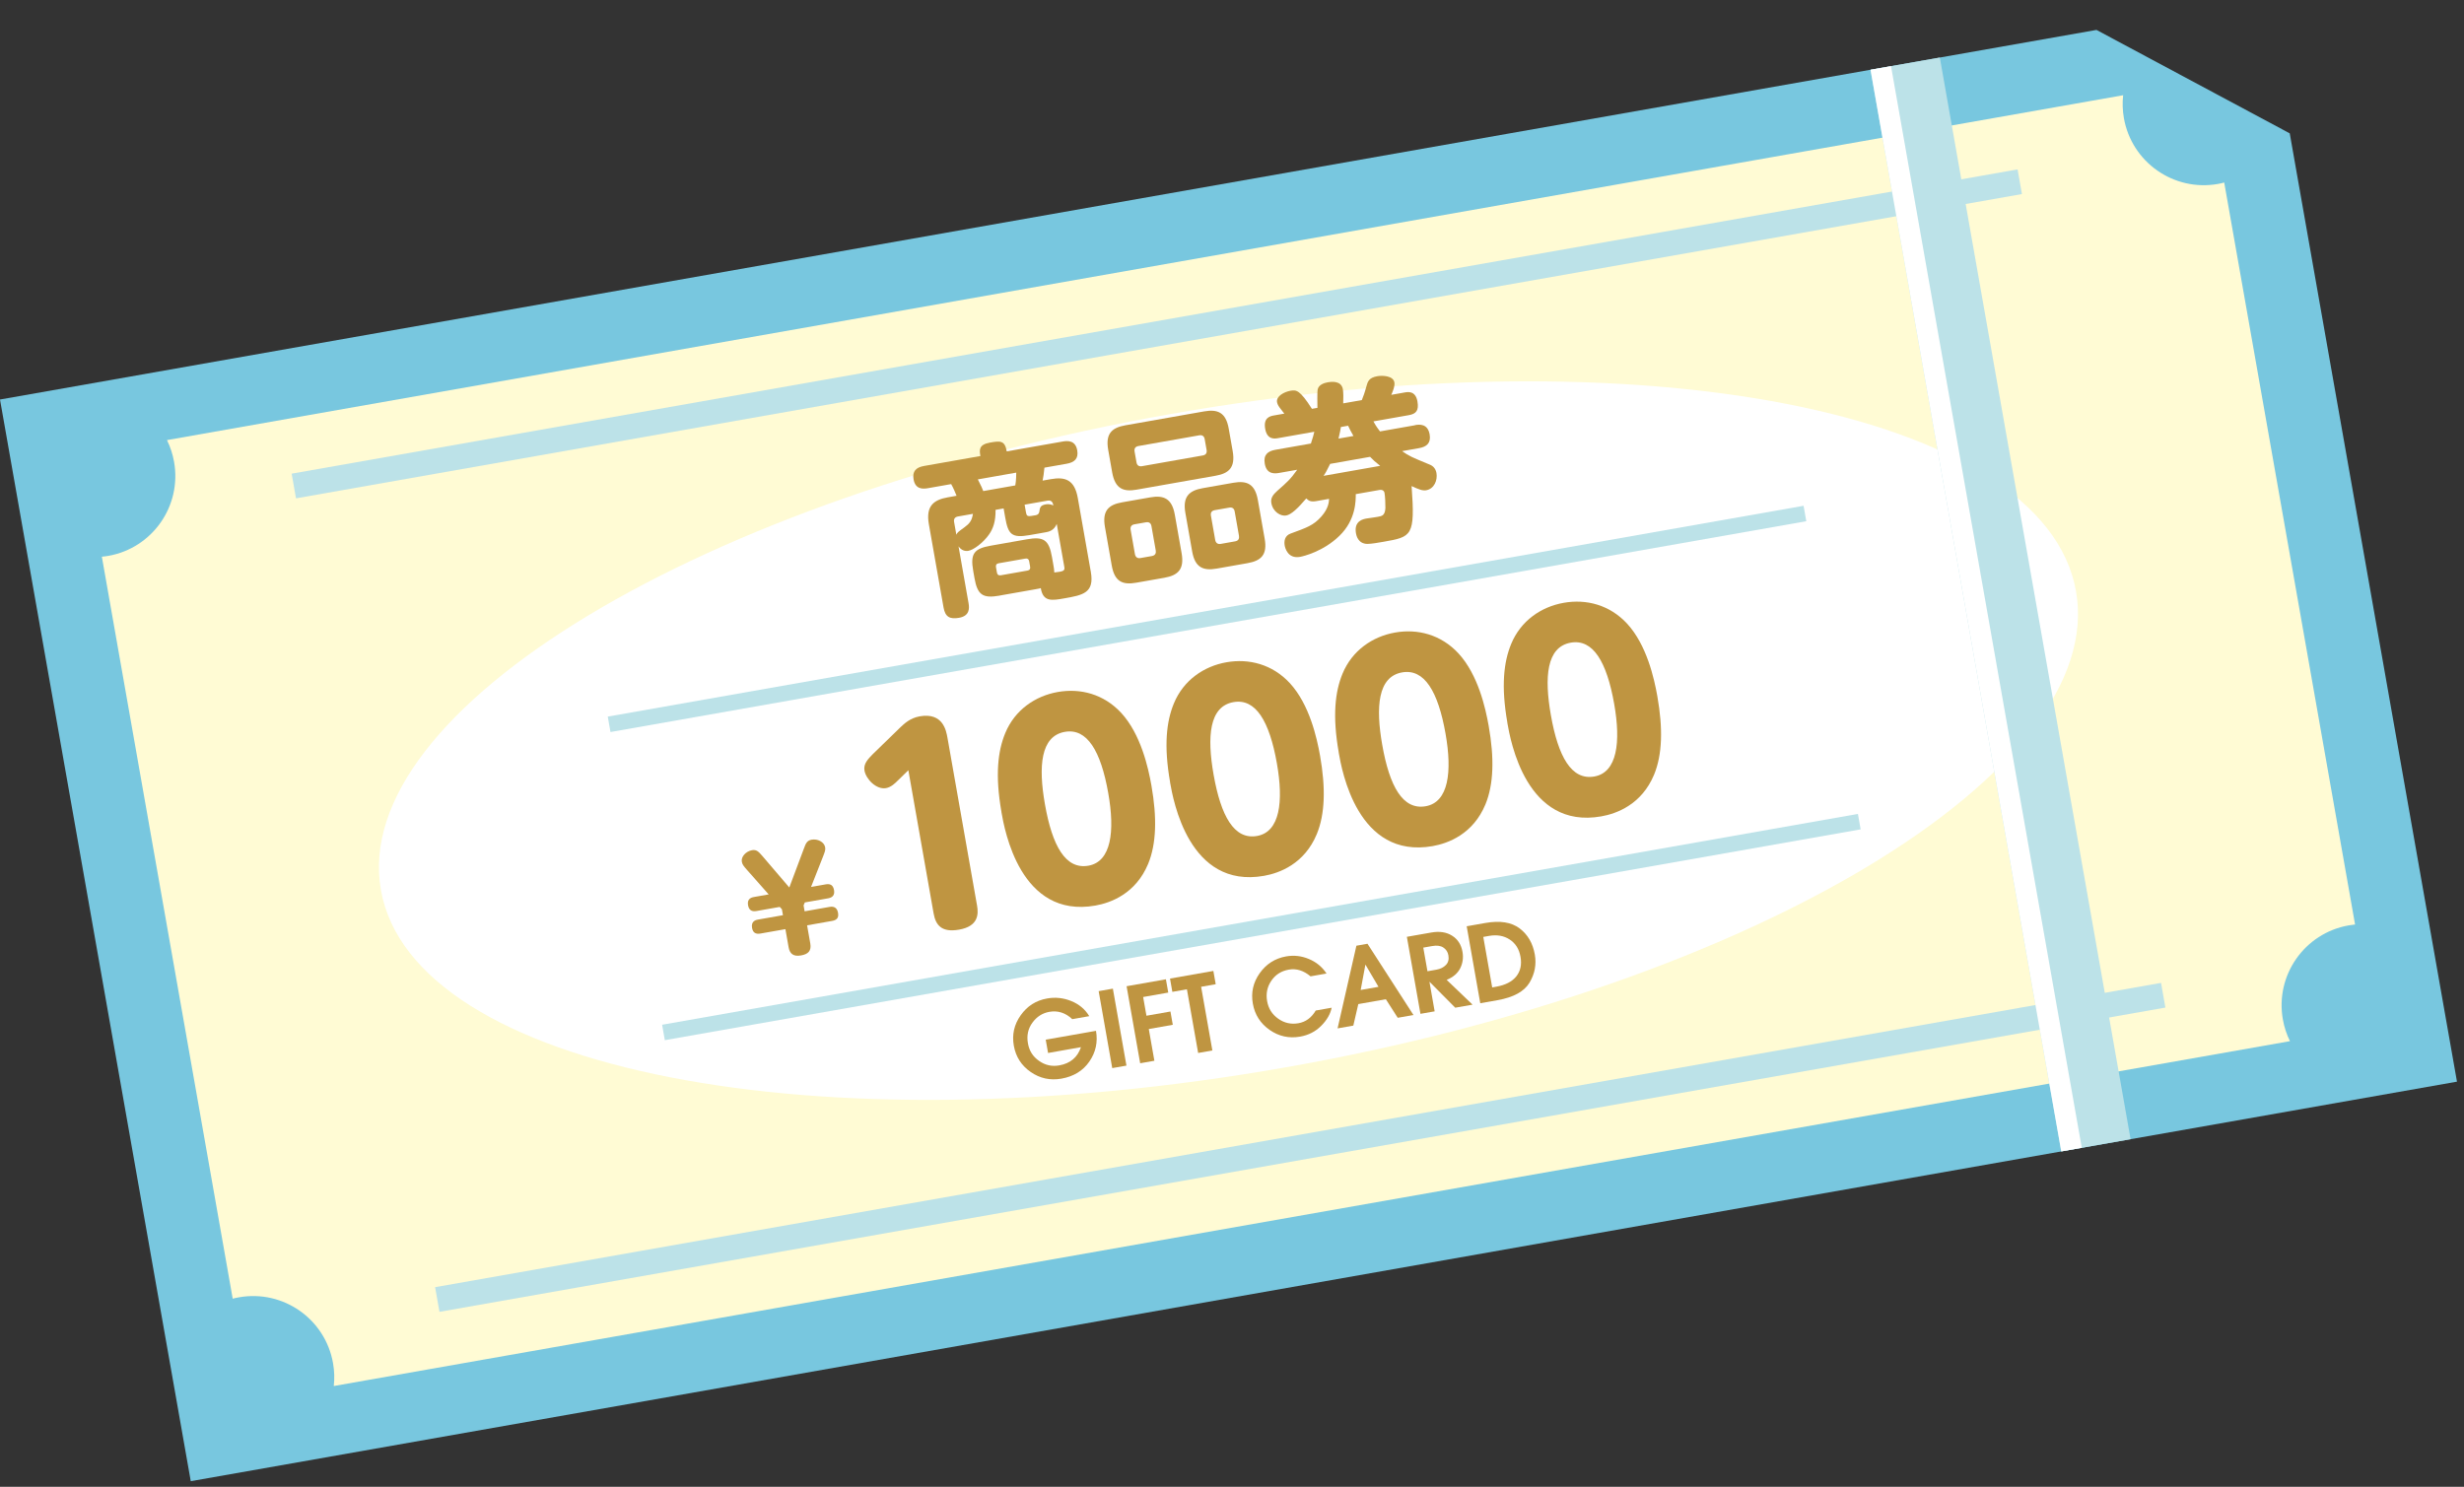 <svg width="227" height="137" viewBox="0 0 227 137" fill="none" xmlns="http://www.w3.org/2000/svg">
<rect x="0" y="0" width="227" height="137" fill="#333333" stroke="none"/>
<path d="M0 36.813L17.574 136.481L226.353 99.668L210.946 12.287L193.141 2.757L0 36.813Z" fill="#78C7DF"/>
<path d="M216.375 85.268C216.572 85.233 216.771 85.21 216.965 85.187L204.91 16.818C204.716 16.87 204.526 16.915 204.328 16.95C200.261 17.667 196.385 14.954 195.668 10.886C195.542 10.17 195.522 9.463 195.598 8.775L15.382 40.552C15.689 41.173 15.913 41.849 16.038 42.56C16.755 46.627 14.042 50.503 9.974 51.22C9.777 51.255 9.577 51.278 9.383 51.295L21.438 119.664C21.632 119.612 21.823 119.573 22.021 119.538C26.088 118.821 29.964 121.534 30.681 125.602C30.807 126.318 30.827 127.025 30.75 127.713L210.967 95.936C210.66 95.315 210.436 94.639 210.311 93.928C209.593 89.861 212.307 85.985 216.375 85.268Z" fill="#FFFBD4"/>
<path d="M191.255 54.476C194.186 71.096 161.607 90.737 118.484 98.341C75.361 105.945 38.024 98.632 35.094 82.012C32.163 65.392 64.747 45.75 107.87 38.146C150.994 30.543 188.324 37.851 191.255 54.476Z" fill="white"/>
<path d="M185.873 15.609L26.869 43.645L27.27 45.919L186.274 17.882L185.873 15.609Z" fill="#BCE2E8"/>
<path d="M199.09 90.567L40.086 118.604L40.487 120.877L199.491 92.841L199.09 90.567Z" fill="#BCE2E8"/>
<path d="M178.71 5.302L172.324 6.428L189.898 106.096L196.284 104.97L178.71 5.302Z" fill="#BCE2E8"/>
<path d="M174.214 6.095L172.324 6.428L189.898 106.096L191.788 105.763L174.214 6.095Z" fill="white"/>
<path d="M100.343 93.634L98.786 93.909C98.159 93.321 97.456 93.096 96.672 93.234C96.04 93.346 95.517 93.677 95.114 94.231C94.711 94.779 94.573 95.414 94.699 96.13C94.825 96.847 95.16 97.358 95.724 97.753C96.289 98.153 96.906 98.289 97.583 98.169C98.604 97.989 99.268 97.43 99.585 96.49L96.555 97.025L96.339 95.8L100.971 94.984C101.153 96.016 100.947 96.96 100.359 97.814C99.771 98.668 98.909 99.192 97.781 99.391C96.749 99.573 95.805 99.367 94.95 98.773C94.095 98.18 93.581 97.374 93.4 96.353C93.22 95.332 93.429 94.406 94.03 93.555C94.63 92.705 95.44 92.184 96.467 92.003C97.228 91.868 97.969 91.947 98.69 92.239C99.41 92.531 99.962 92.992 100.348 93.628L100.343 93.634Z" fill="#BF9541"/>
<path d="M101.216 91.328L102.525 91.097L103.776 98.189L102.467 98.419L101.216 91.328Z" fill="#BF9541"/>
<path d="M105.039 97.966L103.789 90.874L107.411 90.236L107.627 91.46L105.314 91.868L105.618 93.594L107.829 93.204L108.045 94.428L105.834 94.818L106.349 97.741L105.04 97.972L105.039 97.966Z" fill="#BF9541"/>
<path d="M107.783 90.17L111.783 89.465L111.999 90.689L110.656 90.926L111.691 96.793L110.382 97.024L109.347 91.157L108.005 91.393L107.789 90.169L107.783 90.17Z" fill="#BF9541"/>
<path d="M121.21 93.114L122.682 92.854C122.564 93.439 122.244 93.996 121.715 94.525C121.191 95.054 120.545 95.383 119.778 95.518C118.751 95.699 117.813 95.492 116.964 94.898C116.114 94.303 115.6 93.498 115.42 92.477C115.24 91.456 115.449 90.529 116.049 89.678C116.65 88.828 117.465 88.306 118.492 88.125C119.203 88 119.903 88.08 120.576 88.362C121.259 88.643 121.803 89.088 122.208 89.703L120.736 89.963C120.094 89.425 119.43 89.222 118.73 89.345C118.031 89.469 117.498 89.813 117.12 90.374C116.742 90.935 116.613 91.557 116.735 92.245C116.856 92.933 117.195 93.472 117.759 93.867C118.324 94.268 118.942 94.403 119.619 94.284C120.296 94.165 120.826 93.775 121.22 93.106L121.21 93.114Z" fill="#BF9541"/>
<path d="M123.227 94.759L124.961 87.141L125.982 86.961L130.217 93.526L128.767 93.782L127.675 92.073L125.136 92.52L124.677 94.503L123.227 94.759ZM125.36 91.218L126.996 90.93L125.791 88.88L125.355 91.219L125.36 91.218Z" fill="#BF9541"/>
<path d="M129.599 86.323L131.861 85.925C132.617 85.791 133.256 85.888 133.774 86.216C134.297 86.542 134.617 87.038 134.734 87.704C134.831 88.251 134.757 88.759 134.52 89.231C134.277 89.698 133.862 90.051 133.276 90.288L135.662 92.572L134.066 92.853L131.689 90.457L132.17 93.188L130.861 93.418L129.611 86.327L129.599 86.323ZM131.123 87.317L131.507 89.495L132.337 89.348C132.698 89.285 132.992 89.14 133.208 88.915C133.425 88.691 133.5 88.393 133.435 88.026C133.381 87.716 133.229 87.481 132.972 87.311C132.721 87.14 132.376 87.096 131.941 87.173L131.123 87.317Z" fill="#BF9541"/>
<path d="M136.372 92.441L135.122 85.35L136.837 85.047C138.185 84.809 139.232 84.974 139.989 85.538C140.74 86.104 141.213 86.905 141.398 87.954C141.558 88.862 141.396 89.728 140.907 90.548C140.416 91.361 139.435 91.901 137.957 92.161L136.372 92.441ZM137.465 90.986L137.82 90.923C138.683 90.771 139.308 90.452 139.693 89.965C140.078 89.478 140.206 88.88 140.079 88.163C139.953 87.447 139.623 86.929 139.09 86.575C138.556 86.222 137.919 86.107 137.186 86.236L136.65 86.331L137.47 90.979L137.465 90.986Z" fill="#BF9541"/>
<path d="M166.158 46.605L55.991 66.03L56.242 67.452L166.408 48.026L166.158 46.605Z" fill="#BCE2E8"/>
<path d="M171.164 74.998L60.998 94.424L61.248 95.845L171.415 76.42L171.164 74.998Z" fill="#BCE2E8"/>
<path d="M92.091 54.883C90.534 55.158 90.05 54.819 89.775 53.262L89.658 52.596C89.375 50.994 89.756 50.548 91.279 50.28L94.597 49.695C96.137 49.423 96.632 49.726 96.913 51.317L97.03 51.982C97.095 52.349 97.117 52.473 97.13 52.75C97.9 52.661 98.12 52.622 98.056 52.261L97.354 48.278C97.102 48.893 96.597 48.999 96.377 49.038L94.854 49.306C93.189 49.6 92.88 49.23 92.608 47.69L92.46 46.849L91.716 46.98C91.737 48.024 91.496 48.706 91.12 49.243C90.572 50.027 89.685 50.672 89.211 50.755C88.906 50.809 88.562 50.707 88.307 50.344L89.23 55.58C89.308 56.026 89.355 56.75 88.356 56.926C87.533 57.072 87.084 56.871 86.928 55.986L85.574 48.308C85.278 46.626 86.009 46.055 87.329 45.823L88.124 45.682C88.054 45.48 87.781 44.859 87.627 44.607L85.483 44.985C84.975 45.074 84.323 45.073 84.164 44.17C84.033 43.426 84.394 43.065 85.122 42.937L90.323 42.02C90.231 41.495 90.138 40.971 91.199 40.783C92.18 40.61 92.572 40.588 92.749 41.592L97.905 40.683C98.379 40.599 99.079 40.575 99.241 41.495C99.378 42.273 98.977 42.605 98.266 42.731L96.219 43.092C96.175 43.605 96.113 43.977 96.051 44.285L96.812 44.151C98.099 43.924 98.992 44.173 99.294 45.888L100.494 52.692C100.838 54.644 99.761 54.834 98.046 55.136C96.906 55.337 96.094 55.48 95.884 54.191C95.774 54.228 95.729 54.236 95.413 54.292L92.096 54.877L92.091 54.883ZM88.105 49.269C88.196 49.055 88.275 49.012 88.867 48.576C89.299 48.256 89.534 47.999 89.634 47.347L88.252 47.591C87.964 47.642 87.851 47.825 87.898 48.096L88.105 49.269ZM93.535 44.728C93.626 44.224 93.617 43.713 93.623 43.549L90.086 44.173C90.433 44.851 90.497 45.02 90.584 45.249L93.535 44.728ZM94.813 51.716C94.779 51.524 94.665 51.434 94.462 51.47L92.002 51.903C91.793 51.94 91.723 52.069 91.756 52.255L91.845 52.763C91.879 52.955 91.994 53.045 92.197 53.009L94.656 52.575C94.865 52.539 94.936 52.41 94.903 52.224L94.813 51.716ZM94.535 47.269C94.597 47.618 94.721 47.596 95.404 47.476C95.691 47.425 95.739 47.236 95.751 47.136C95.805 46.783 95.83 46.563 96.338 46.474C96.704 46.409 96.936 46.531 97.042 46.576C97.008 46.385 96.933 46.055 96.504 46.13L94.394 46.502L94.528 47.264L94.535 47.269Z" fill="#BF9541"/>
<path d="M108.859 50.978C109.122 52.468 108.515 53.017 107.279 53.235L104.678 53.693C103.426 53.914 102.685 53.603 102.422 52.113L101.795 48.559C101.533 47.07 102.12 46.507 103.372 46.286L105.973 45.828C107.209 45.61 107.97 45.935 108.232 47.424L108.859 50.978ZM113.563 41.563C113.834 43.103 113.187 43.625 111.986 43.837L104.719 45.118C103.529 45.328 102.735 45.078 102.46 43.521L102.094 41.445C101.833 39.967 102.422 39.41 103.674 39.189L110.94 37.907C112.193 37.687 112.937 38.015 113.197 39.487L113.563 41.563ZM106.08 48.479C106.029 48.191 105.846 48.078 105.576 48.126L104.515 48.312C104.227 48.363 104.114 48.546 104.162 48.817L104.556 51.051C104.603 51.322 104.775 51.472 105.063 51.421L106.124 51.234C106.473 51.172 106.511 50.921 106.474 50.713L106.08 48.479ZM110.984 40.465C110.933 40.177 110.75 40.064 110.48 40.112L104.878 41.1C104.59 41.15 104.477 41.333 104.525 41.604L104.701 42.602C104.751 42.89 104.934 43.003 105.205 42.956L110.807 41.968C111.095 41.917 111.208 41.734 111.16 41.464L110.984 40.465ZM116.51 49.635C116.768 51.096 116.216 51.665 114.93 51.892L112.104 52.39C110.851 52.611 110.093 52.302 109.83 50.813L109.204 47.259C108.941 45.77 109.545 45.203 110.798 44.983L113.624 44.484C114.91 44.258 115.626 44.62 115.883 46.081L116.51 49.635ZM113.747 47.127C113.696 46.839 113.513 46.726 113.242 46.774L111.911 47.008C111.623 47.059 111.51 47.242 111.558 47.513L111.952 49.747C111.999 50.017 112.171 50.167 112.459 50.117L113.79 49.882C114.14 49.82 114.177 49.569 114.141 49.361L113.747 47.127Z" fill="#BF9541"/>
<path d="M130.364 39.171C130.776 39.098 131.532 39.029 131.708 40.027C131.85 40.834 131.421 41.172 130.738 41.292L129.17 41.569C129.84 42.038 130.015 42.106 131.71 42.808C132.059 42.944 132.27 43.215 132.335 43.581C132.452 44.247 132.133 45.042 131.388 45.174C131.072 45.229 130.725 45.11 130.046 44.788C130.383 49.405 130.067 49.461 127.467 49.919C126.976 50.006 126.372 50.112 125.978 50.118C125.092 50.111 124.949 49.299 124.921 49.141C124.717 47.984 125.603 47.828 125.908 47.775C126.099 47.741 126.993 47.63 127.163 47.571C127.335 47.523 127.601 47.447 127.632 46.801C127.639 46.474 127.608 45.741 127.552 45.425C127.508 45.171 127.282 45.112 127.124 45.14L124.901 45.532C124.903 46.102 124.929 47.9 123.387 49.382C121.922 50.804 120.116 51.25 119.766 51.312C118.627 51.513 118.389 50.461 118.355 50.27C118.283 49.858 118.356 49.35 118.91 49.16C120.385 48.62 121.006 48.412 121.729 47.598C122.413 46.826 122.433 46.212 122.442 45.966L121.268 46.173C120.794 46.256 120.581 46.166 120.341 45.929C119.556 46.853 118.952 47.419 118.489 47.5C117.998 47.587 117.268 47.175 117.123 46.351C117.04 45.877 117.294 45.571 117.675 45.224C118.511 44.489 118.895 44.16 119.508 43.284L117.861 43.574C117.449 43.647 116.696 43.733 116.519 42.729C116.374 41.905 116.803 41.568 117.486 41.447L120.769 40.868C120.964 40.293 121.016 40.057 121.084 39.783L117.739 40.373C117.451 40.424 116.74 40.549 116.558 39.517C116.376 38.484 117.003 38.345 117.37 38.28L118.323 38.112C118.238 37.993 118.199 37.971 117.986 37.683C117.836 37.494 117.69 37.293 117.648 37.056C117.551 36.503 118.33 36.104 118.871 36.009C119.413 35.913 119.737 35.903 120.863 37.67L121.37 37.581C121.371 37.319 121.339 36.114 121.396 35.878C121.484 35.455 121.978 35.286 122.328 35.225C122.582 35.18 123.566 35.024 123.714 35.864C123.765 36.152 123.767 36.722 123.746 37.167L125.461 36.865C125.586 36.547 125.711 36.234 125.869 35.647C125.999 35.165 126.099 34.804 126.888 34.665C127.334 34.586 128.349 34.605 128.461 35.237C128.525 35.603 128.265 36.173 128.174 36.381L129.426 36.16C129.697 36.112 130.408 35.987 130.584 36.986C130.732 37.826 130.461 38.136 129.795 38.253L126.529 38.829C126.65 39.052 126.771 39.275 127.134 39.752L130.355 39.184L130.364 39.171ZM127.152 42.925C126.713 42.578 126.485 42.373 126.221 42.094L122.542 42.743C122.245 43.365 122.079 43.645 121.934 43.845L127.152 42.925ZM124.689 40.171C124.456 39.771 124.355 39.562 124.197 39.229L123.531 39.346C123.511 39.495 123.435 39.921 123.313 40.414L124.695 40.17L124.689 40.171Z" fill="#BF9541"/>
<path d="M74.714 81.727L76.063 81.489C76.441 81.422 76.747 81.508 76.836 82.016C76.918 82.478 76.696 82.704 76.29 82.775L74.146 83.153L74.031 83.424L74.127 83.971L76.429 83.565C76.807 83.498 77.119 83.618 77.205 84.109C77.292 84.599 77.063 84.785 76.657 84.857L74.355 85.263L74.649 86.933C74.77 87.615 74.457 87.92 73.803 88.036C73.097 88.16 72.76 87.894 72.652 87.285L72.358 85.615L70.056 86.021C69.594 86.102 69.357 85.917 69.283 85.494C69.171 84.862 69.666 84.763 69.829 84.734L72.131 84.329L72.034 83.781L71.834 83.567L69.69 83.945C69.227 84.026 68.989 83.83 68.914 83.401C68.802 82.769 69.299 82.682 69.462 82.653L70.816 82.414L68.826 80.165C68.497 79.787 68.389 79.666 68.341 79.395C68.263 78.955 68.702 78.442 69.283 78.339C69.706 78.264 69.898 78.493 70.218 78.855L72.716 81.776L74.065 78.177C74.235 77.722 74.338 77.448 74.778 77.37C75.314 77.276 75.93 77.569 76.018 78.071C76.061 78.313 75.993 78.488 75.821 78.931L74.72 81.726L74.714 81.727Z" fill="#BF9541"/>
<path d="M82.716 71.916C82.49 72.148 82.099 72.537 81.625 72.62C80.728 72.779 79.778 71.783 79.641 71.004C79.529 70.367 79.986 69.925 80.414 69.483L82.942 67.025C83.296 66.695 83.831 66.164 84.728 66.006C86.872 65.628 87.17 67.321 87.287 67.981L90.014 83.45C90.155 84.251 90.128 85.349 88.362 85.66C86.737 85.947 86.2 85.239 86.009 84.156L83.684 70.972L82.712 71.923L82.716 71.916Z" fill="#BF9541"/>
<path d="M92.262 74.823C91.664 71.432 91.928 69.198 92.609 67.554C93.493 65.409 95.379 64.128 97.449 63.763C99.52 63.398 101.681 63.942 103.298 65.693C105.099 67.656 105.784 70.717 106.078 72.386C106.597 75.331 106.54 77.744 105.774 79.601C104.63 82.35 102.329 83.192 100.913 83.442C93.991 84.662 92.547 76.471 92.257 74.824L92.262 74.823ZM102.101 73.088C101.412 69.178 100.145 67.075 98.097 67.436C95.863 67.83 95.65 70.613 96.268 74.116C96.94 77.93 98.156 80.141 100.272 79.768C102.387 79.395 102.719 76.591 102.101 73.088Z" fill="#BF9541"/>
<path d="M107.799 72.083C107.201 68.693 107.464 66.459 108.146 64.815C109.03 62.669 110.916 61.389 112.986 61.024C115.056 60.659 117.217 61.203 118.835 62.953C120.635 64.916 121.32 67.977 121.615 69.647C122.134 72.592 122.076 75.004 121.31 76.861C120.166 79.611 117.866 80.453 116.45 80.702C109.528 81.923 108.084 73.731 107.793 72.084L107.799 72.083ZM117.637 70.348C116.948 66.439 115.681 64.335 113.634 64.696C111.4 65.09 111.186 67.874 111.804 71.377C112.477 75.19 113.692 77.402 115.808 77.029C117.924 76.656 118.255 73.852 117.637 70.348Z" fill="#BF9541"/>
<path d="M123.335 69.343C122.738 65.953 123.001 63.719 123.683 62.075C124.567 59.93 126.452 58.649 128.523 58.284C130.593 57.919 132.754 58.463 134.371 60.214C136.172 62.176 136.857 65.237 137.151 66.907C137.671 69.852 137.613 72.264 136.847 74.121C135.703 76.871 133.403 77.713 131.987 77.963C125.065 79.183 123.62 70.992 123.33 69.344L123.335 69.343ZM133.174 67.609C132.485 63.699 131.218 61.596 129.17 61.957C126.936 62.351 126.723 65.134 127.341 68.637C128.013 72.451 129.229 74.662 131.345 74.289C133.46 73.916 133.792 71.112 133.174 67.609Z" fill="#BF9541"/>
<path d="M138.872 66.604C138.274 63.213 138.538 60.98 139.219 59.336C140.103 57.19 141.989 55.91 144.059 55.545C146.13 55.179 148.29 55.723 149.908 57.474C151.708 59.437 152.393 62.498 152.688 64.168C153.207 67.112 153.15 69.525 152.384 71.382C151.24 74.131 148.939 74.973 147.523 75.223C140.601 76.444 139.157 68.252 138.866 66.605L138.872 66.604ZM148.711 64.869C148.021 60.959 146.755 58.856 144.707 59.217C142.473 59.611 142.26 62.394 142.877 65.898C143.55 69.711 144.766 71.922 146.881 71.549C148.997 71.176 149.328 68.372 148.711 64.869Z" fill="#BF9541"/>
</svg>
